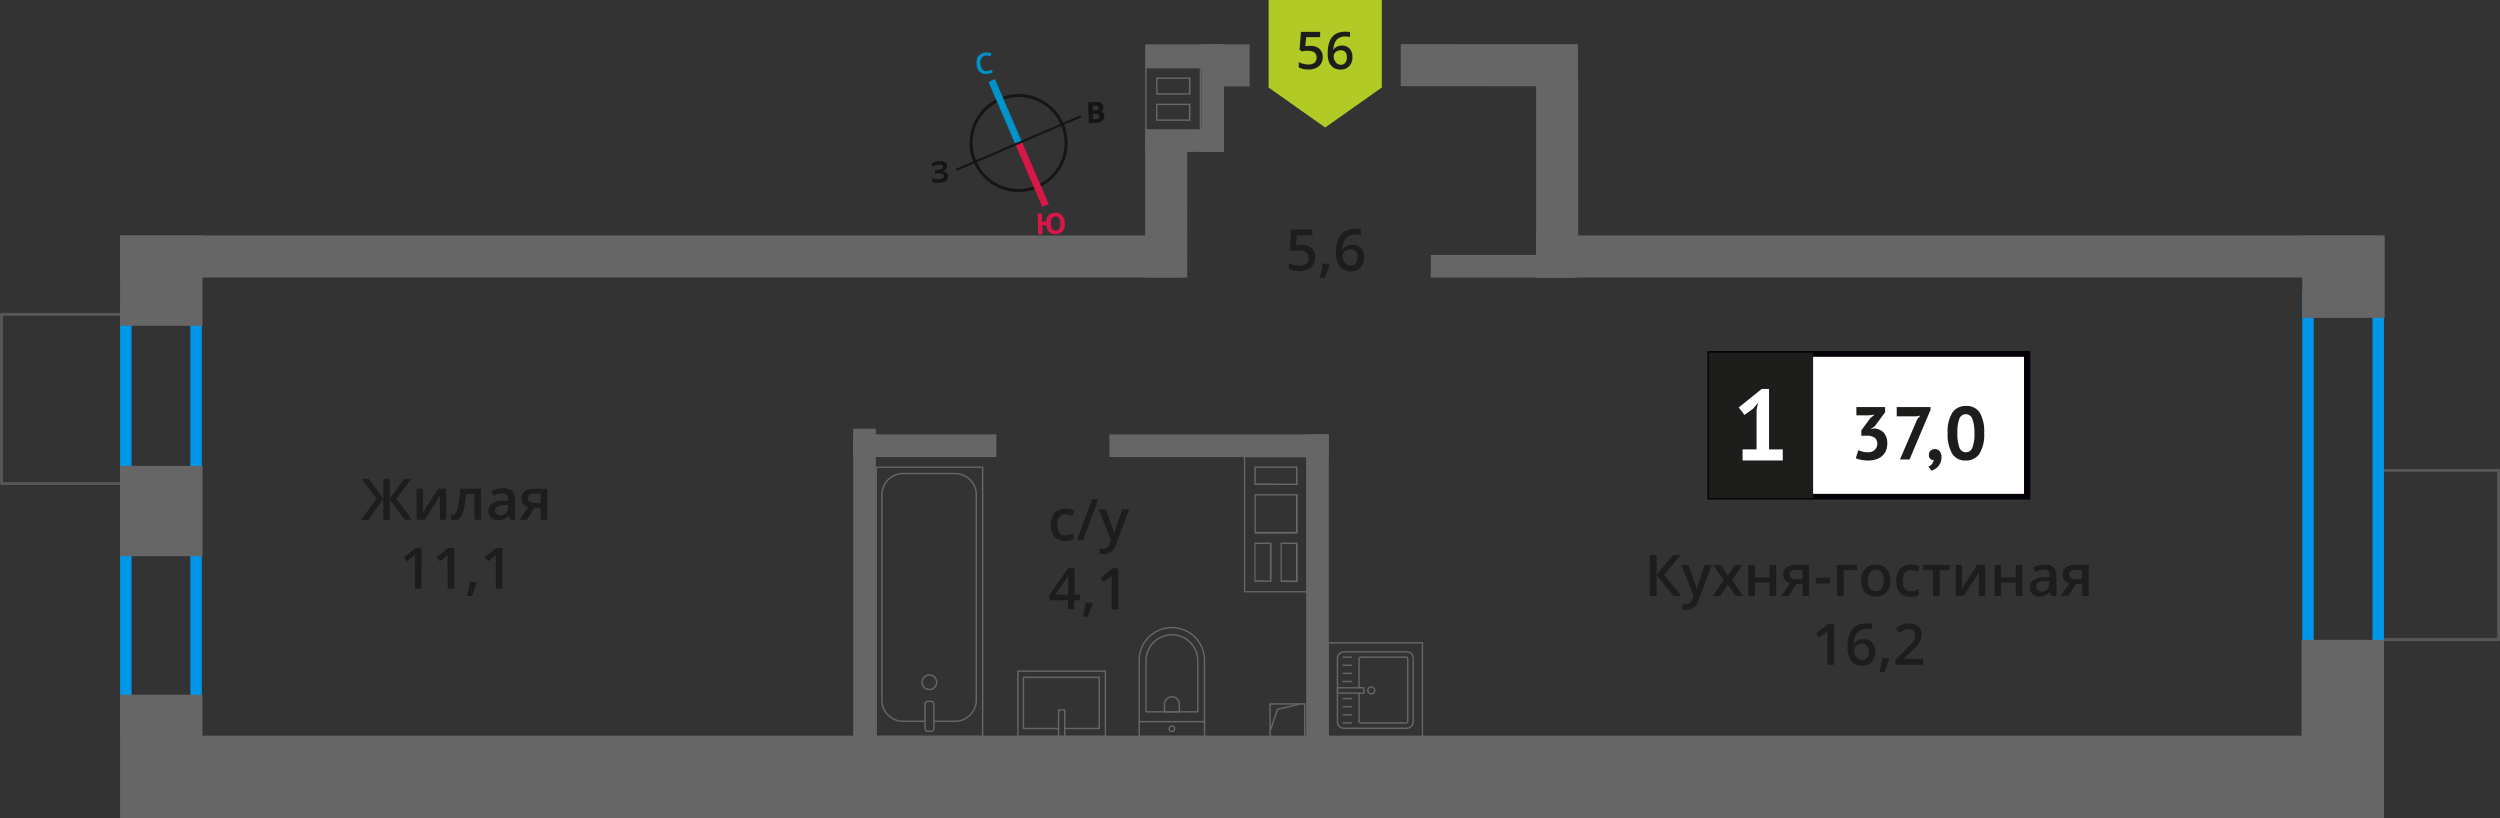<svg xmlns="http://www.w3.org/2000/svg" width="153.69mm" height="50.29mm" viewBox="0 0 435.66 142.55"><rect x="0" y="0" width="435.66" height="142.55" fill="#333333" stroke="none"/><defs><style>.cls-1,.cls-11,.cls-12,.cls-13,.cls-4,.cls-5{fill:none;}.cls-1{stroke:#575756;}.cls-1,.cls-5{stroke-linecap:round;stroke-linejoin:round;}.cls-1,.cls-9{stroke-width:0.5px;}.cls-2{fill:#0096e7;}.cls-3{fill:#666;}.cls-4,.cls-5{stroke:#666;stroke-width:0.25px;}.cls-11,.cls-12,.cls-13,.cls-4{stroke-miterlimit:10;}.cls-6,.cls-9{fill:#1d1d1b;}.cls-7{fill:#fff;}.cls-8{fill:#050007;}.cls-9{stroke:#1d1d1b;stroke-miterlimit:22.93;}.cls-10{fill:#b2ca25;fill-rule:evenodd;}.cls-11{stroke:#141515;stroke-width:0.52px;}.cls-12{stroke:#0093ca;}.cls-12,.cls-13{stroke-width:1.23px;}.cls-13{stroke:#d61747;}.cls-14{fill:#141515;}.cls-15{fill:#0093ca;}.cls-16{fill:#d61747;}</style></defs><g id="text"><rect class="cls-1" x="-3.94" y="58.97" width="29.48" height="21.1" transform="translate(80.33 58.72) rotate(90)"/><rect class="cls-1" x="410.12" y="86.16" width="29.48" height="21.1" transform="translate(521.57 -328.15) rotate(90)"/><path class="cls-2" d="M413.44,53v60.84H403.2V53h10.24m2-2H401.2v64.84h14.24V51Z"/><path class="cls-2" d="M33.17,54.87V125.6H22.93V54.87H33.17m2-2H20.93V127.6H35.17V52.87Z"/><rect class="cls-3" x="199.56" y="7.72" width="13.43" height="3.94"/><rect class="cls-3" x="199.56" y="22.53" width="13.43" height="3.94"/><rect class="cls-3" x="201.95" y="15.12" width="18.76" height="3.94" transform="translate(228.42 -194.24) rotate(90)"/><path class="cls-3" d="M199.81,11.91h9.27V22.64h-9.27V11.91m1.66,4.58h6v-3h-6v3m0,4.57h6v-3h-6v3m-1.91-9.4V22.89h9.77V11.66Zm2.16,4.58v-2.5h5.46v2.5Zm0,4.57v-2.5h5.46v2.5Z"/><rect class="cls-4" x="221.33" y="122.67" width="6.04" height="6.04"/><polyline class="cls-4" points="221.33 127.41 222.63 123.62 226.57 122.67"/><path class="cls-3" d="M227.73,79.69v1.58h0v4.82h0v8.46h0V103H217V101.4h0V93h0V84.52h0V79.69h10.7m-9.12,4.83h7.54V81.27h-7.54v3.25M226.15,93V86.09h-7.54V93h7.54m-3,8.43h3V94.55h-3v6.85m-4.56,0h3V94.55h-3v6.85m9.37-22h-11.2v2.08h0v2.75h0v2.07h0v6.38h0V94.8h0v6.35h0v2.08H228v-2.08h0V94.8h0V92.72h0V86.34h0V84.27h0V81.52h0V79.44Zm-9.12,4.83V81.52h7v2.75Zm7,8.45h-7V86.34h7v6.38Zm-2.48,8.43V94.8h2.48v6.35Zm-4.56,0V94.8h2.49v6.35Z"/><rect class="cls-3" x="21.35" y="128.19" width="394.09" height="14.36" transform="translate(436.79 270.74) rotate(-180)"/><rect class="cls-3" x="392.73" y="119.84" width="31.06" height="14.36" transform="translate(535.28 -281.23) rotate(90)"/><rect class="cls-3" x="17.36" y="124.62" width="21.5" height="14.36" transform="translate(159.91 103.7) rotate(90)"/><rect class="cls-3" x="20.24" y="41.72" width="15.74" height="14.36" transform="translate(77.01 20.79) rotate(90)"/><rect class="cls-3" x="20.24" y="81.86" width="15.74" height="14.36" transform="translate(117.16 60.94) rotate(90)"/><rect class="cls-3" x="401.2" y="41.03" width="14.36" height="14.36" transform="translate(456.59 -360.17) rotate(90)"/><rect class="cls-3" x="267.68" y="41.03" width="146.54" height="7.33"/><rect class="cls-3" x="20.93" y="41.03" width="184.97" height="7.33"/><rect class="cls-3" x="244.1" y="7.71" width="30.88" height="7.33" transform="translate(519.08 22.78) rotate(-179.99)"/><rect class="cls-3" x="212.64" y="7.71" width="5.12" height="7.33" transform="matrix(-1, 0, 0, -1, 430.4, 22.77)"/><rect class="cls-3" x="253.98" y="27.35" width="34.7" height="7.33" transform="translate(302.37 -240.31) rotate(90)"/><rect class="cls-3" x="190.99" y="32.46" width="24.49" height="7.33" transform="translate(239.38 -167.1) rotate(90.01)"/><rect class="cls-3" x="202.55" y="100.77" width="54.08" height="3.94" transform="translate(332.33 -126.86) rotate(90)"/><rect class="cls-3" x="193.33" y="75.7" width="38.23" height="3.94"/><rect class="cls-3" x="148.68" y="75.7" width="24.95" height="3.94"/><rect class="cls-3" x="249.33" y="44.43" width="24.95" height="3.94"/><rect class="cls-3" x="123.11" y="100.27" width="55.08" height="3.94" transform="translate(252.89 -48.41) rotate(90)"/><rect class="cls-5" x="233.01" y="113.65" width="13.32" height="13.19" rx="1.09" transform="translate(359.91 -119.42) rotate(90)"/><path class="cls-5" d="M236.84,120.77v4.89a.32.32,0,0,0,.31.32H245a.32.32,0,0,0,.32-.32V114.83a.32.32,0,0,0-.32-.32h-7.86a.32.32,0,0,0-.31.32v5"/><circle class="cls-5" cx="238.96" cy="120.31" r="0.6"/><rect class="cls-5" x="234.92" y="118" width="0.93" height="4.61" transform="translate(355.69 -115.07) rotate(90)"/><line class="cls-5" x1="234.05" y1="114.51" x2="235.46" y2="114.51"/><line class="cls-5" x1="234.05" y1="115.93" x2="235.46" y2="115.93"/><line class="cls-5" x1="234.05" y1="117.34" x2="235.46" y2="117.34"/><line class="cls-5" x1="234.05" y1="118.75" x2="235.46" y2="118.75"/><line class="cls-5" x1="234.05" y1="121.74" x2="235.46" y2="121.74"/><line class="cls-5" x1="234.05" y1="123.15" x2="235.46" y2="123.15"/><line class="cls-5" x1="234.05" y1="124.56" x2="235.46" y2="124.56"/><line class="cls-5" x1="234.05" y1="125.98" x2="235.46" y2="125.98"/><path class="cls-3" d="M247.77,112.14v16.21H231.56V112.14h16.21m.25-.25H231.31V128.6H248V111.89Z"/><rect class="cls-5" x="152.69" y="81.42" width="18.55" height="46.92"/><rect class="cls-5" x="161.19" y="122.21" width="1.55" height="5.24" rx="0.49"/><path class="cls-5" d="M161.19,125.69h-3.83a3.69,3.69,0,0,1-3.68-3.69V86.21a3.69,3.69,0,0,1,3.68-3.69h9.08a3.69,3.69,0,0,1,3.69,3.69V122a3.69,3.69,0,0,1-3.69,3.69h-3.71"/><circle class="cls-5" cx="161.96" cy="118.89" r="1.27"/><path class="cls-5" d="M194.7,113.14H208a5.69,5.69,0,0,1,5.69,5.69v0a5.69,5.69,0,0,1-5.69,5.69H194.7a0,0,0,0,1,0,0V113.14A0,0,0,0,1,194.7,113.14Z" transform="translate(85.38 323.05) rotate(-90)"/><path class="cls-5" d="M197.5,112.82h8.91a4.51,4.51,0,0,1,4.51,4.51v0a4.51,4.51,0,0,1-4.51,4.51H197.5a0,0,0,0,1,0,0v-9a0,0,0,0,1,0,0Z" transform="translate(86.89 321.54) rotate(-90)"/><path class="cls-5" d="M202.89,121.44h1.34a1.29,1.29,0,0,1,1.29,1.29v0a1.29,1.29,0,0,1-1.29,1.29h-1.34a0,0,0,0,1,0,0v-2.58A0,0,0,0,1,202.89,121.44Z" transform="translate(81.49 326.94) rotate(-90)"/><circle class="cls-5" cx="204.21" cy="126.99" r="0.48"/><line class="cls-5" x1="198.52" y1="125.76" x2="209.9" y2="125.76"/><rect class="cls-5" x="179.32" y="115.02" width="11.38" height="15.25" transform="translate(62.36 307.65) rotate(-90)"/><polyline class="cls-5" points="185.54 128.34 185.54 123.72 184.47 123.72 184.47 128.34"/><polyline class="cls-5" points="185.54 126.94 191.56 126.94 191.56 118.03 178.35 118.03 178.35 126.94 184.47 126.94"/><path class="cls-6" d="M226.84,42.66a2.45,2.45,0,0,1,1.71.57,2,2,0,0,1,.63,1.55,2.3,2.3,0,0,1-.71,1.79,3,3,0,0,1-2,.64,3.94,3.94,0,0,1-1.88-.38v-1a3.51,3.51,0,0,0,.91.34,4.19,4.19,0,0,0,.95.12,1.77,1.77,0,0,0,1.18-.34,1.27,1.27,0,0,0,.41-1c0-.85-.54-1.28-1.63-1.28a4.72,4.72,0,0,0-.57,0l-.59.1-.51-.3L225,40h3.71v1H226l-.16,1.76.42-.07A5,5,0,0,1,226.84,42.66Z"/><path class="cls-6" d="M231.7,46.06a16.12,16.12,0,0,1-.86,2.34H230a24.85,24.85,0,0,0,.5-2.45h1.13Z"/><path class="cls-6" d="M232.82,44.07q0-4.18,3.41-4.19a3.94,3.94,0,0,1,.91.09v1a3.15,3.15,0,0,0-.86-.11,2.25,2.25,0,0,0-1.72.62,2.94,2.94,0,0,0-.63,2H234a1.53,1.53,0,0,1,.65-.61,2,2,0,0,1,1-.22,2,2,0,0,1,1.52.6,2.29,2.29,0,0,1,.54,1.61,2.45,2.45,0,0,1-.63,1.78,2.28,2.28,0,0,1-1.71.65,2.33,2.33,0,0,1-1.33-.37,2.36,2.36,0,0,1-.88-1.07A4.34,4.34,0,0,1,232.82,44.07Zm2.49,2.19a1.1,1.1,0,0,0,.91-.38,1.65,1.65,0,0,0,.32-1.09,1.42,1.42,0,0,0-.3-1,1.1,1.1,0,0,0-.9-.35,1.46,1.46,0,0,0-.69.16,1.28,1.28,0,0,0-.49.43,1,1,0,0,0-.18.56,1.85,1.85,0,0,0,.37,1.16A1.16,1.16,0,0,0,235.31,46.26Z"/><path class="cls-6" d="M185.62,94.27a2.38,2.38,0,0,1-1.87-.72,3.66,3.66,0,0,1,0-4.15,2.52,2.52,0,0,1,1.93-.73,3.66,3.66,0,0,1,1.54.32l-.35.92a3.38,3.38,0,0,0-1.2-.28c-.93,0-1.4.62-1.4,1.86a2.23,2.23,0,0,0,.35,1.36,1.19,1.19,0,0,0,1,.46,3,3,0,0,0,1.45-.38v1a2.16,2.16,0,0,1-.65.26A4.16,4.16,0,0,1,185.62,94.27Z"/><path class="cls-6" d="M191.39,87l-2.66,7.14h-1.08L190.31,87Z"/><path class="cls-6" d="M191.47,88.77h1.25l1.1,3.06a5.39,5.39,0,0,1,.33,1.23h0a4.66,4.66,0,0,1,.16-.65c.08-.26.49-1.47,1.24-3.64h1.24l-2.31,6.12a2.19,2.19,0,0,1-2.1,1.68,3.65,3.65,0,0,1-.74-.08v-.91a2.61,2.61,0,0,0,.59.06,1.2,1.2,0,0,0,1.17-1l.2-.51Z"/><path class="cls-6" d="M188.22,104.61h-1v1.56h-1.11v-1.56h-3.27v-.88L186.14,99h1.11v4.65h1Zm-2.08-1v-1.79c0-.64,0-1.16,0-1.57h0a5.36,5.36,0,0,1-.43.78l-1.78,2.58Z"/><path class="cls-6" d="M190.4,105.12a15.39,15.39,0,0,1-.86,2.34h-.84c.22-.88.39-1.7.5-2.45h1.13Z"/><path class="cls-6" d="M194.87,106.17h-1.15v-4.61c0-.55,0-1,0-1.31a2.27,2.27,0,0,1-.27.26l-1.1.9-.58-.73,2.1-1.65h1Z"/><path class="cls-6" d="M293,103.85h-1.37l-2.94-3.62v3.62h-1.17V96.71h1.17v3.46l2.89-3.46h1.28L290,100.16Z"/><path class="cls-6" d="M293,98.45h1.25l1.1,3.06a5.39,5.39,0,0,1,.33,1.23h0a5,5,0,0,1,.16-.65c.08-.25.49-1.47,1.24-3.64h1.24L296,104.57a2.19,2.19,0,0,1-2.1,1.68,3.05,3.05,0,0,1-.74-.08v-.91a2.61,2.61,0,0,0,.59.06,1.21,1.21,0,0,0,1.17-1l.2-.51Z"/><path class="cls-6" d="M300.37,101.09l-1.81-2.64h1.31l1.23,1.89,1.24-1.89h1.3l-1.82,2.64,1.91,2.76h-1.3l-1.33-2-1.33,2h-1.3Z"/><path class="cls-6" d="M305.83,98.45v2.17h2.54V98.45h1.15v5.4h-1.15v-2.33h-2.54v2.33h-1.15v-5.4Z"/><path class="cls-6" d="M311.71,103.85h-1.28l1.5-2.21a1.61,1.61,0,0,1-.86-.56,1.57,1.57,0,0,1-.31-1,1.44,1.44,0,0,1,.55-1.2,2.38,2.38,0,0,1,1.49-.43h2.46v5.4h-1.15v-2.08H313Zm.17-3.76a.7.7,0,0,0,.31.63,1.62,1.62,0,0,0,.85.2h1.07v-1.6h-1.25a1.16,1.16,0,0,0-.72.2A.65.65,0,0,0,311.88,100.09Z"/><path class="cls-6" d="M316.43,101.66v-1h2.51v1Z"/><path class="cls-6" d="M323.61,98.45v.9h-2.34v4.5h-1.15v-5.4Z"/><path class="cls-6" d="M329.44,101.14a2.94,2.94,0,0,1-.68,2.07,2.44,2.44,0,0,1-1.89.74,2.53,2.53,0,0,1-1.33-.34,2.31,2.31,0,0,1-.9-1,3.33,3.33,0,0,1-.31-1.49,2.93,2.93,0,0,1,.67-2,2.46,2.46,0,0,1,1.9-.74,2.41,2.41,0,0,1,1.86.76A2.93,2.93,0,0,1,329.44,101.14Zm-3.93,0c0,1.25.46,1.87,1.38,1.87s1.37-.62,1.37-1.87-.46-1.85-1.38-1.85a1.15,1.15,0,0,0-1,.48A2.41,2.41,0,0,0,325.51,101.14Z"/><path class="cls-6" d="M332.94,104a2.38,2.38,0,0,1-1.87-.72,3.64,3.64,0,0,1,0-4.14,2.49,2.49,0,0,1,1.93-.74,3.66,3.66,0,0,1,1.54.32l-.35.92a3.38,3.38,0,0,0-1.2-.28c-.93,0-1.4.62-1.4,1.86a2.27,2.27,0,0,0,.35,1.37,1.21,1.21,0,0,0,1,.45,2.86,2.86,0,0,0,1.45-.38v1a2.16,2.16,0,0,1-.65.26A4.16,4.16,0,0,1,332.94,104Z"/><path class="cls-6" d="M339.77,98.45v.9H338v4.5h-1.15v-4.5H335.1v-.9Z"/><path class="cls-6" d="M341.91,98.45v2.77c0,.32,0,.8-.08,1.42l2.71-4.19h1.4v5.4h-1.1v-2.72c0-.15,0-.39,0-.73s0-.58.05-.73l-2.7,4.18h-1.4v-5.4Z"/><path class="cls-6" d="M348.72,98.45v2.17h2.55V98.45h1.15v5.4h-1.15v-2.33h-2.55v2.33h-1.14v-5.4Z"/><path class="cls-6" d="M357.43,103.85l-.22-.75h0a2.24,2.24,0,0,1-.79.67,2.45,2.45,0,0,1-1,.18,1.7,1.7,0,0,1-1.24-.43,1.6,1.6,0,0,1-.44-1.22,1.43,1.43,0,0,1,.62-1.26,3.62,3.62,0,0,1,1.88-.46l.94,0v-.29a1.09,1.09,0,0,0-.24-.77,1,1,0,0,0-.75-.26,2.63,2.63,0,0,0-.8.12c-.25.09-.5.18-.73.29l-.37-.82a4,4,0,0,1,1-.35,4.45,4.45,0,0,1,1-.12,2.33,2.33,0,0,1,1.55.45,1.76,1.76,0,0,1,.53,1.41v3.64Zm-1.7-.78a1.43,1.43,0,0,0,1-.35,1.27,1.27,0,0,0,.38-1v-.47l-.7,0a2.34,2.34,0,0,0-1.17.27.82.82,0,0,0-.37.74.72.72,0,0,0,.21.56A.94.94,0,0,0,355.73,103.07Z"/><path class="cls-6" d="M360.41,103.85h-1.29l1.51-2.21a1.53,1.53,0,0,1-1.17-1.56,1.46,1.46,0,0,1,.54-1.2,2.43,2.43,0,0,1,1.5-.43H364v5.4h-1.15v-2.08h-1.09Zm.16-3.76a.71.71,0,0,0,.32.63,1.59,1.59,0,0,0,.85.2h1.07v-1.6h-1.25a1.18,1.18,0,0,0-.73.2A.68.68,0,0,0,360.57,100.09Z"/><path class="cls-6" d="M319.59,115.85h-1.15v-4.61c0-.55,0-1,0-1.31a3.71,3.71,0,0,1-.28.26c-.11.1-.47.4-1.1.9l-.57-.73,2.1-1.65h1Z"/><path class="cls-6" d="M321.94,112.81q0-4.19,3.42-4.19a4.47,4.47,0,0,1,.9.08v1a3.08,3.08,0,0,0-.85-.11,2.27,2.27,0,0,0-1.73.62,3,3,0,0,0-.62,2h.06a1.51,1.51,0,0,1,.64-.61,2,2,0,0,1,1-.22,1.94,1.94,0,0,1,1.51.6,2.29,2.29,0,0,1,.54,1.61,2.47,2.47,0,0,1-.63,1.78,2.25,2.25,0,0,1-1.71.65,2.35,2.35,0,0,1-1.33-.37,2.28,2.28,0,0,1-.87-1.07A4.34,4.34,0,0,1,321.94,112.81Zm2.49,2.19a1.09,1.09,0,0,0,.91-.38,1.61,1.61,0,0,0,.32-1.09,1.42,1.42,0,0,0-.3-1,1.1,1.1,0,0,0-.9-.36,1.58,1.58,0,0,0-.68.16,1.23,1.23,0,0,0-.49.44,1,1,0,0,0-.18.56,1.79,1.79,0,0,0,.37,1.16A1.15,1.15,0,0,0,324.43,115Z"/><path class="cls-6" d="M329.2,114.8a15.89,15.89,0,0,1-.85,2.34h-.85a24.85,24.85,0,0,0,.5-2.45h1.13Z"/><path class="cls-6" d="M335.14,115.85H330.3V115l1.84-1.85a12.58,12.58,0,0,0,1.08-1.18,2.58,2.58,0,0,0,.39-.66,1.76,1.76,0,0,0,.13-.66,1,1,0,0,0-.29-.76,1.13,1.13,0,0,0-.81-.28,2.13,2.13,0,0,0-.79.15,3.85,3.85,0,0,0-.89.55l-.62-.76a4.22,4.22,0,0,1,1.16-.71,3.36,3.36,0,0,1,1.2-.21,2.33,2.33,0,0,1,1.59.52,1.76,1.76,0,0,1,.6,1.4,2.39,2.39,0,0,1-.17.92,3.66,3.66,0,0,1-.53.89,11.43,11.43,0,0,1-1.2,1.25l-1.24,1.2v0h3.39Z"/><rect class="cls-7" x="298.03" y="61.69" width="54.7" height="24.87"/><path class="cls-8" d="M352.72,62.18H298.63V86.06h54.09Zm-54.64-1h55.73V87.05H297.54V61.19Z"/><rect class="cls-9" x="298.03" y="61.69" width="17.68" height="24.87"/><path class="cls-6" d="M325.49,78.81a1.65,1.65,0,0,0,1.23-.43,1.43,1.43,0,0,0,.42-1,1.34,1.34,0,0,0-.44-1.1,2.29,2.29,0,0,0-1.4-.35h-.94V75l1.58-2.16.75-.58-1,.11h-2.19V70.93h5v.93l-1.84,2.46-.58.35v.07l.55-.08a3.08,3.08,0,0,1,.87.21,2.19,2.19,0,0,1,.72.49,2.41,2.41,0,0,1,.49.79,3,3,0,0,1,.18,1.08,3.32,3.32,0,0,1-.25,1.33,2.57,2.57,0,0,1-.71.94,2.8,2.8,0,0,1-1.05.56,4.15,4.15,0,0,1-1.29.19,7,7,0,0,1-1.19-.11,3.42,3.42,0,0,1-1-.3l.45-1.41a3.52,3.52,0,0,0,.75.28A3.84,3.84,0,0,0,325.49,78.81Z"/><path class="cls-6" d="M331.1,80.06l3-7,.57-.64-.78.13h-3.36V70.93h5.89v.49l-3.65,8.64Z"/><path class="cls-6" d="M336.14,79.23a.86.86,0,0,1,.29-.7,1,1,0,0,1,.72-.27,1.1,1.1,0,0,1,.87.37,1.48,1.48,0,0,1,.31,1,2.6,2.6,0,0,1-.18,1,2.64,2.64,0,0,1-.45.7,2.22,2.22,0,0,1-.58.45,4,4,0,0,1-.55.24l-.5-.71a1.38,1.38,0,0,0,.61-.47,1.23,1.23,0,0,0,.29-.69.7.7,0,0,1-.57-.18A.88.88,0,0,1,336.14,79.23Z"/><path class="cls-6" d="M339.4,75.48a6.24,6.24,0,0,1,.82-3.57,2.74,2.74,0,0,1,2.36-1.17A2.7,2.7,0,0,1,345,71.9a6.61,6.61,0,0,1,.77,3.58,6.28,6.28,0,0,1-.83,3.59,2.71,2.71,0,0,1-2.37,1.18,2.61,2.61,0,0,1-2.4-1.24A6.7,6.7,0,0,1,339.4,75.48Zm1.7,0a6.86,6.86,0,0,0,.34,2.46,1.19,1.19,0,0,0,2.27.08,6.63,6.63,0,0,0,.36-2.54,6.85,6.85,0,0,0-.34-2.44,1.2,1.2,0,0,0-2.29-.05A6.75,6.75,0,0,0,341.1,75.48Z"/><path class="cls-7" d="M303.67,78.31h2.44V71.39l.26-1.19-.84,1L304,72.3,303,71l4-3.22h1.28V78.31h2.39v1.93h-7Z"/><path class="cls-6" d="M65.61,86.88,63,83.43h1.25l2.54,3.46V83.43H67.9v3.46l2.54-3.46h1.25l-2.61,3.45,2.72,3.69H70.51L67.9,87v3.61H66.79V87l-2.61,3.61h-1.3Z"/><path class="cls-6" d="M73.73,85.17v2.77c0,.32,0,.8-.08,1.42l2.71-4.19h1.4v5.4h-1.1V87.85q0-.22,0-.72c0-.34,0-.58,0-.74L74,90.57h-1.4v-5.4Z"/><path class="cls-6" d="M83.84,90.57H82.68v-4.5H81.19a17.88,17.88,0,0,1-.37,2.72,3.45,3.45,0,0,1-.6,1.42,1.2,1.2,0,0,1-1,.45,1.48,1.48,0,0,1-.63-.11v-.9a.92.92,0,0,0,.36.07c.33,0,.59-.37.78-1.12a20.08,20.08,0,0,0,.45-3.43h3.63Z"/><path class="cls-6" d="M88.86,90.57l-.23-.75h0a2.16,2.16,0,0,1-.79.67,2.44,2.44,0,0,1-1,.18,1.69,1.69,0,0,1-1.24-.43A1.6,1.6,0,0,1,85.1,89a1.43,1.43,0,0,1,.62-1.26,3.53,3.53,0,0,1,1.89-.47l.93,0V87a1.09,1.09,0,0,0-.24-.77,1,1,0,0,0-.75-.26,2.4,2.4,0,0,0-.8.13,6.46,6.46,0,0,0-.73.28l-.37-.82a4,4,0,0,1,1-.35,5.13,5.13,0,0,1,1-.12,2.37,2.37,0,0,1,1.55.45,1.77,1.77,0,0,1,.53,1.42v3.63Zm-1.71-.78a1.37,1.37,0,0,0,1-.35,1.24,1.24,0,0,0,.38-1V88l-.69,0a2.26,2.26,0,0,0-1.18.28.81.81,0,0,0-.37.74.68.68,0,0,0,.22.55A.86.86,0,0,0,87.15,89.79Z"/><path class="cls-6" d="M91.83,90.57H90.55l1.5-2.21a1.61,1.61,0,0,1-.86-.56,1.57,1.57,0,0,1-.31-1,1.44,1.44,0,0,1,.55-1.2,2.38,2.38,0,0,1,1.49-.43h2.46v5.4H94.23V88.49H93.14ZM92,86.81a.7.7,0,0,0,.31.63,1.62,1.62,0,0,0,.85.2h1.07V86H93a1.16,1.16,0,0,0-.72.2A.68.68,0,0,0,92,86.81Z"/><path class="cls-6" d="M73.45,102.57H72.31V98c0-.55,0-1,0-1.31a3.71,3.71,0,0,1-.28.26c-.11.1-.47.4-1.1.9l-.57-.73,2.1-1.65h1Z"/><path class="cls-6" d="M79.16,102.57H78V98c0-.55,0-1,0-1.31a2.27,2.27,0,0,1-.27.26c-.11.1-.48.4-1.1.9l-.58-.73,2.1-1.65h1Z"/><path class="cls-6" d="M83.07,101.52a15,15,0,0,1-.86,2.34h-.84a24.85,24.85,0,0,0,.5-2.45H83Z"/><path class="cls-6" d="M87.54,102.57H86.39V98c0-.55,0-1,0-1.31a3.43,3.43,0,0,1-.27.26c-.11.1-.48.4-1.1.9l-.58-.73,2.1-1.65h1Z"/><polygon class="cls-10" points="221.07 15.25 221.07 15.25 226 18.73 230.93 22.22 235.87 18.73 240.79 15.25 240.8 15.25 240.8 15.25 240.8 0 221.07 0 221.07 15.25 221.07 15.25"/><path class="cls-6" d="M228.39,8a2.22,2.22,0,0,1,1.54.51,1.81,1.81,0,0,1,.57,1.41,2,2,0,0,1-.65,1.6,2.63,2.63,0,0,1-1.83.58,3.46,3.46,0,0,1-1.69-.35v-.94a3.19,3.19,0,0,0,.82.32,3.81,3.81,0,0,0,.85.11,1.66,1.66,0,0,0,1.07-.31,1.16,1.16,0,0,0,.36-.92c0-.77-.49-1.15-1.46-1.15a3.44,3.44,0,0,0-.51,0,5.29,5.29,0,0,0-.54.1l-.46-.28.25-3.13h3.34v.92h-2.43l-.15,1.59.38-.06A4.16,4.16,0,0,1,228.39,8Z"/><path class="cls-6" d="M231.37,9.29q0-3.76,3.07-3.77a3.86,3.86,0,0,1,.82.08v.86a2.68,2.68,0,0,0-.78-.1,2,2,0,0,0-1.55.56,2.72,2.72,0,0,0-.56,1.77h0a1.4,1.4,0,0,1,.58-.55,1.87,1.87,0,0,1,.88-.2,1.73,1.73,0,0,1,1.36.54,2.06,2.06,0,0,1,.49,1.46,2.18,2.18,0,0,1-.57,1.59,2,2,0,0,1-1.54.59,2.1,2.1,0,0,1-1.19-.33,2.13,2.13,0,0,1-.79-1A3.88,3.88,0,0,1,231.37,9.29Zm2.24,2a1,1,0,0,0,.82-.35,1.47,1.47,0,0,0,.28-1,1.21,1.21,0,0,0-.27-.87,1,1,0,0,0-.81-.31,1.4,1.4,0,0,0-.61.14,1.14,1.14,0,0,0-.45.39,1,1,0,0,0-.16.51,1.59,1.59,0,0,0,.34,1A1,1,0,0,0,233.61,11.27Z"/><path class="cls-11" d="M174.25,17.32a8.27,8.27,0,1,1-4.34,10.87,8.25,8.25,0,0,1,4.34-10.87Z"/><line class="cls-12" x1="172.82" y1="14.02" x2="177.51" y2="24.92"/><line class="cls-13" x1="182.2" y1="35.82" x2="177.51" y2="24.92"/><polygon class="cls-14" points="166.54 29.43 177.44 24.74 177.58 25.09 166.68 29.78 166.54 29.43"/><polygon class="cls-14" points="188.34 20.07 177.44 24.74 177.58 25.09 188.49 20.41 188.34 20.07"/><path class="cls-15" d="M171.83,9.65a1,1,0,0,0-.77.44,1.51,1.51,0,0,0-.22,1,1.61,1.61,0,0,0,.36,1,1,1,0,0,0,.84.28,2.21,2.21,0,0,0,.46-.08l.43-.15,0,.5a2.51,2.51,0,0,1-.95.24,1.53,1.53,0,0,1-1.26-.39,2,2,0,0,1-.54-1.34,2.51,2.51,0,0,1,.12-1,1.57,1.57,0,0,1,.55-.69,1.86,1.86,0,0,1,.91-.31,2.51,2.51,0,0,1,1,.15l-.17.52-.41-.13a2.12,2.12,0,0,0-.44,0Z"/><path class="cls-16" d="M185.57,38.9a2,2,0,0,1-.38,1.39,1.75,1.75,0,0,1-2.33.16,1.81,1.81,0,0,1-.51-1.2l-.71,0,.05,1.57-.76,0-.12-3.64.77,0,0,1.44.72,0a1.7,1.7,0,0,1,.46-1.13,1.59,1.59,0,0,1,1.1-.41,1.43,1.43,0,0,1,1.2.45,2.07,2.07,0,0,1,.47,1.37Zm-2.45.08a1.91,1.91,0,0,0,.24.91.74.74,0,0,0,.62.29c.55,0,.82-.43.79-1.25a1.61,1.61,0,0,0-.24-.92.67.67,0,0,0-.61-.29.68.68,0,0,0-.61.33,1.72,1.72,0,0,0-.19.93Z"/><path class="cls-14" d="M189.61,17.84l1.14-.06a2.15,2.15,0,0,1,1.12.16.75.75,0,0,1,.4.68,1,1,0,0,1-.12.55.66.66,0,0,1-.4.26v0a.78.78,0,0,1,.51.25,1,1,0,0,1,.19.56.93.93,0,0,1-.32.79,1.59,1.59,0,0,1-1,.34l-1.37.07Zm.85,1.4.44,0a.85.85,0,0,0,.46-.12.42.42,0,0,0-.05-.62,1,1,0,0,0-.5-.07l-.39,0Zm0,.6,0,.95.49,0a.73.73,0,0,0,.47-.14.47.47,0,0,0,.13-.38c0-.29-.24-.45-.66-.42Z"/><path class="cls-14" d="M165,28.93a.69.69,0,0,1-.22.59,1.1,1.1,0,0,1-.65.33v0a1.34,1.34,0,0,1,.78.23.73.73,0,0,1,.32.57,1,1,0,0,1-.36.82,1.93,1.93,0,0,1-1.11.37,3.61,3.61,0,0,1-1.3-.12l0-.65a3.1,3.1,0,0,0,.57.15,3.88,3.88,0,0,0,.59,0c.6,0,.9-.23.88-.58a.41.41,0,0,0-.32-.36,2.29,2.29,0,0,0-.89-.07l-.34,0,0-.61.31,0a2.42,2.42,0,0,0,.84-.15.4.4,0,0,0,.24-.39.34.34,0,0,0-.18-.28,1,1,0,0,0-.52-.08,1.85,1.85,0,0,0-1,.35l-.37-.48a2.27,2.27,0,0,1,.65-.35,3.32,3.32,0,0,1,.76-.14,1.65,1.65,0,0,1,1,.19.77.77,0,0,1,.4.63Z"/></g></svg>